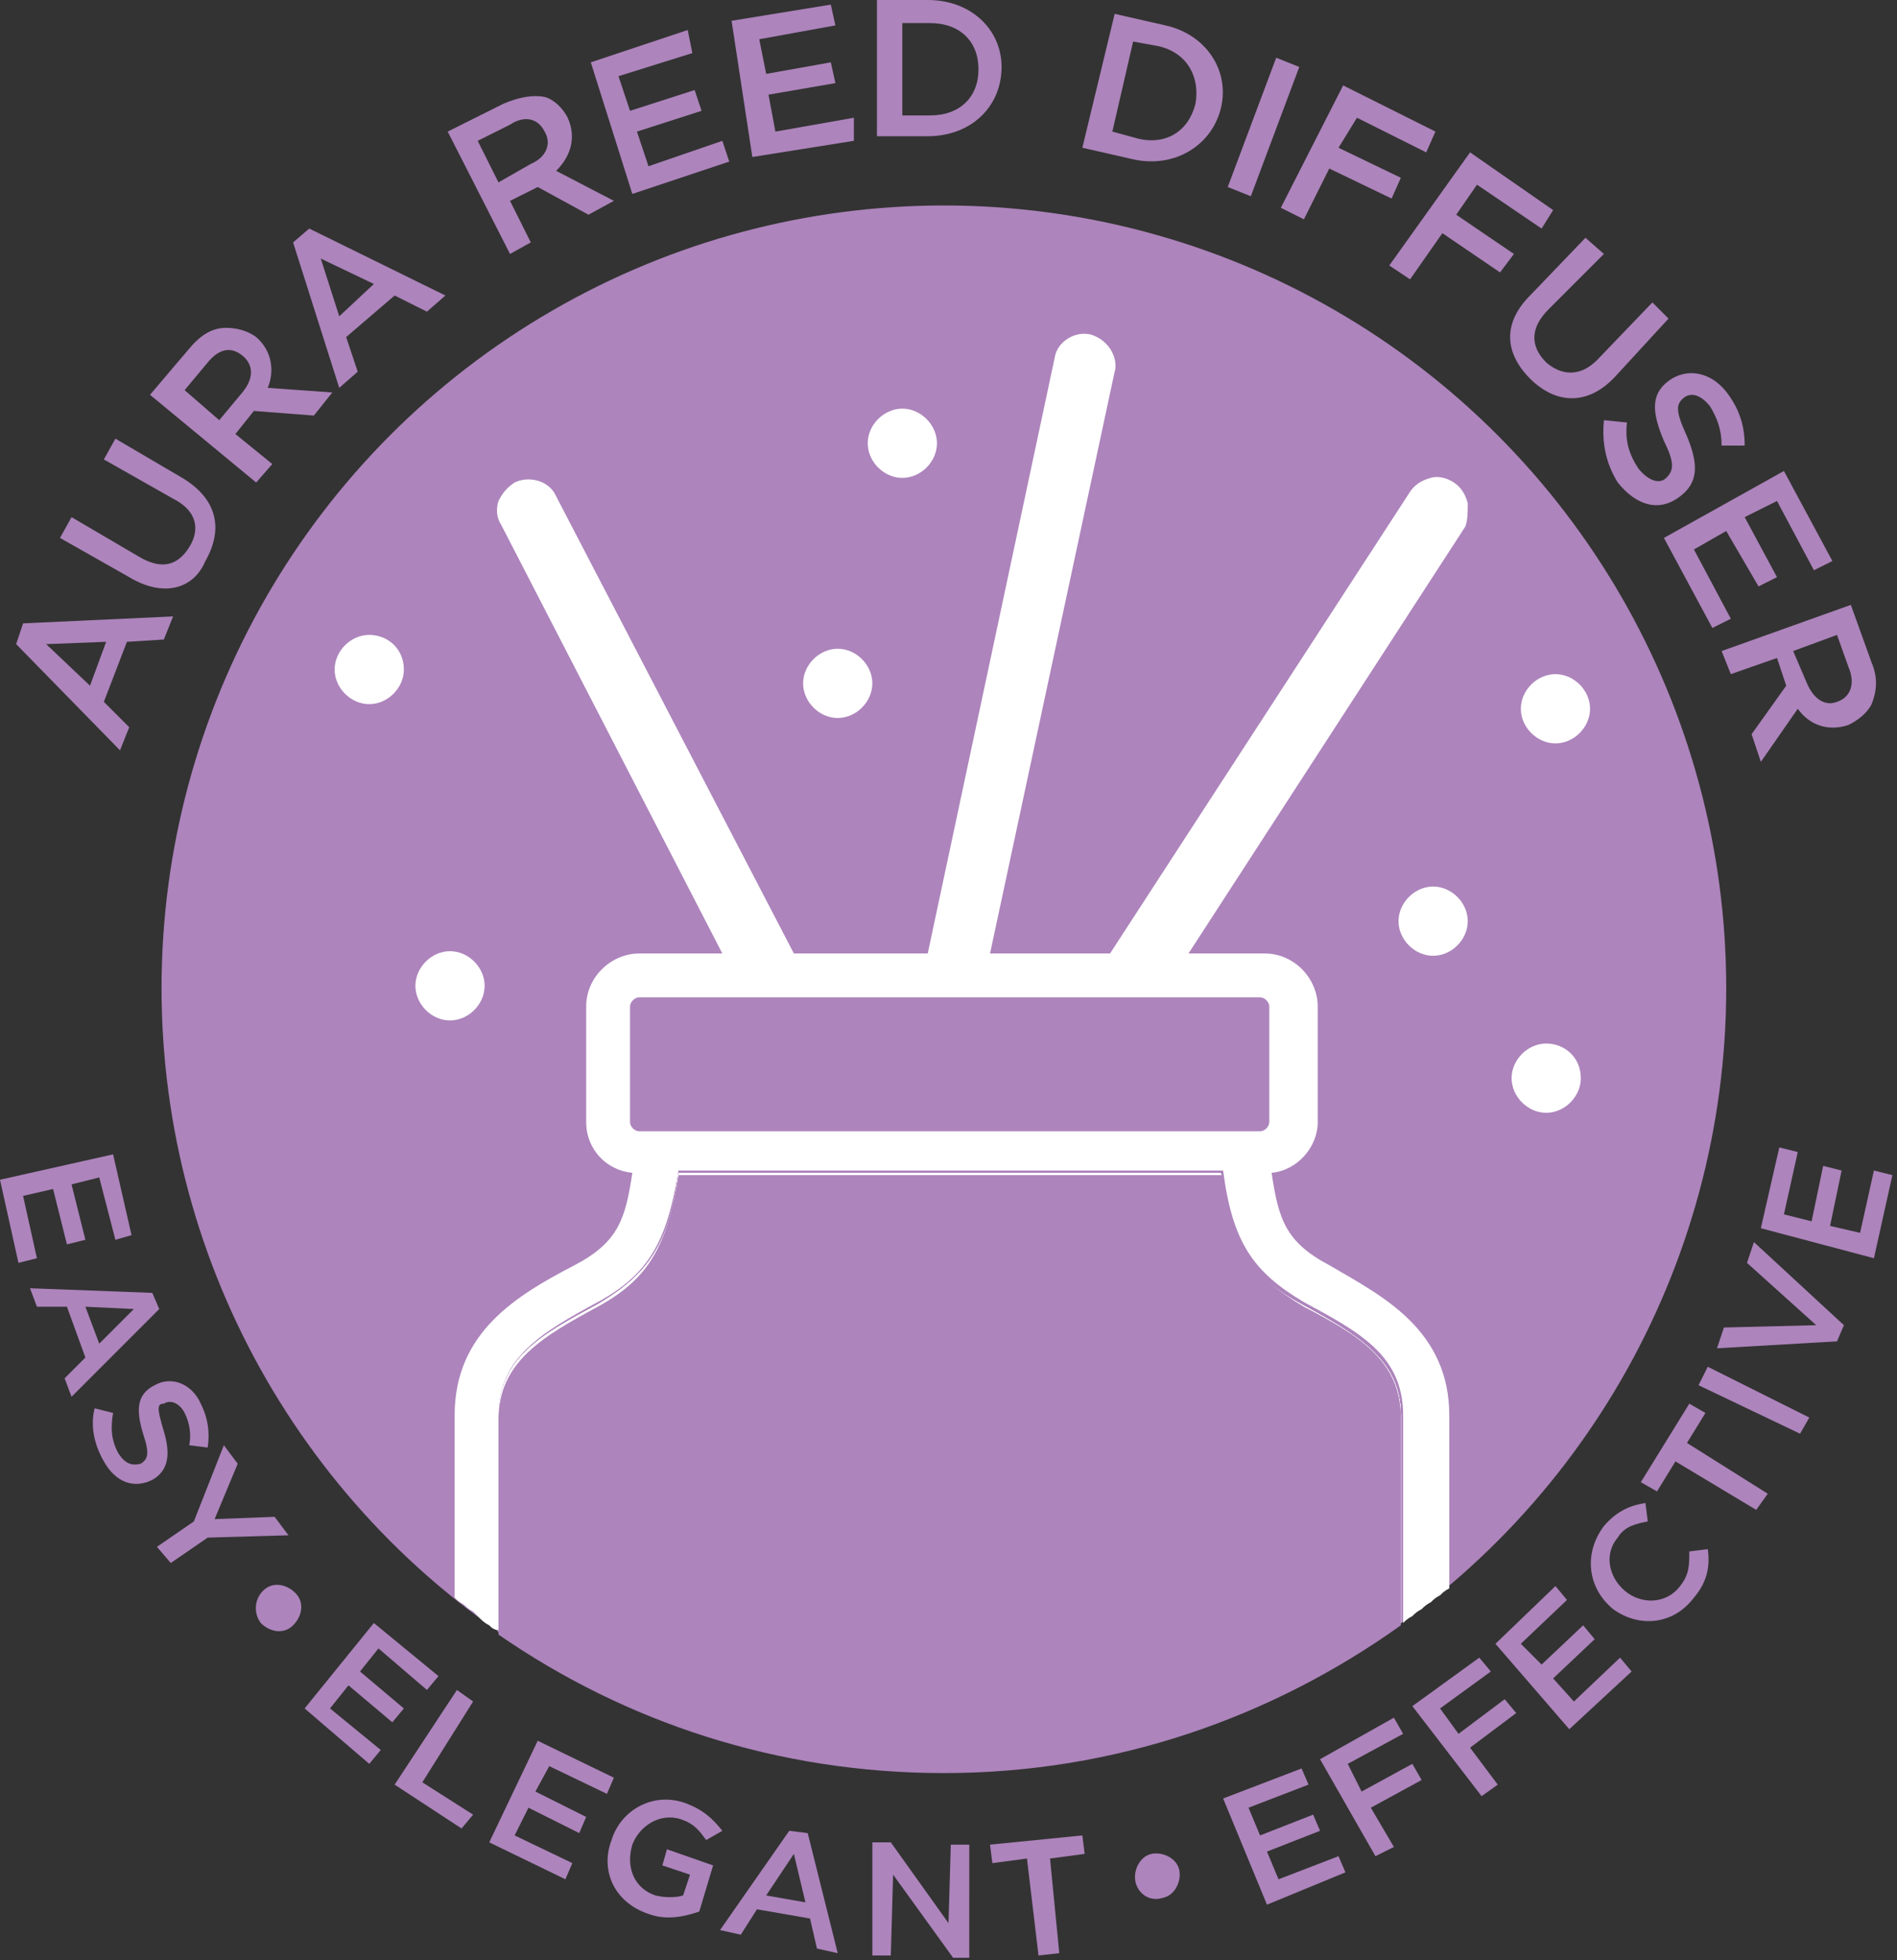 <?xml version="1.0" encoding="UTF-8"?> <svg xmlns="http://www.w3.org/2000/svg" xmlns:xlink="http://www.w3.org/1999/xlink" version="1.1" id="Layer_1" x="0px" y="0px" viewBox="0 0 82.2 84.9" style="enable-background:new 0 0 82.2 84.9;" xml:space="preserve"><rect x="0" y="0" width="82.2" height="84.9" fill="#333333" stroke="none"/> <style type="text/css"> .st0{fill:#AD84BC;} .st1{fill:#FFFFFF;} .st2{fill:none;} </style> <circle class="st0" cx="40.9" cy="42.8" r="33.9"></circle> <g> <path class="st1" d="M21,42.7c0,0.8-0.7,1.5-1.5,1.5c-0.8,0-1.5-0.7-1.5-1.5c0-0.8,0.7-1.5,1.5-1.5C20.3,41.2,21,41.9,21,42.7z"></path> </g> <g> <path class="st1" d="M63.6,39.9c0,0.8-0.7,1.5-1.5,1.5c-0.8,0-1.5-0.7-1.5-1.5c0-0.8,0.7-1.5,1.5-1.5 C62.9,38.4,63.6,39.1,63.6,39.9z"></path> </g> <g> <path class="st1" d="M68.9,30.7c0,0.8-0.7,1.5-1.5,1.5c-0.8,0-1.5-0.7-1.5-1.5c0-0.8,0.7-1.5,1.5-1.5 C68.2,29.2,68.9,29.9,68.9,30.7z"></path> </g> <g> <path class="st1" d="M37.8,29.6c0,0.8-0.7,1.5-1.5,1.5c-0.8,0-1.5-0.7-1.5-1.5c0-0.8,0.7-1.5,1.5-1.5 C37.1,28.1,37.8,28.8,37.8,29.6z"></path> </g> <g> <path class="st1" d="M40.6,19.2c0,0.8-0.7,1.5-1.5,1.5c-0.8,0-1.5-0.7-1.5-1.5c0-0.8,0.7-1.5,1.5-1.5 C39.9,17.7,40.6,18.4,40.6,19.2z"></path> </g> <g> <path class="st1" d="M68.5,46.7c0,0.8-0.7,1.5-1.5,1.5c-0.8,0-1.5-0.7-1.5-1.5c0-0.8,0.7-1.5,1.5-1.5 C67.8,45.2,68.5,45.8,68.5,46.7z"></path> </g> <g> <path class="st1" d="M17.5,29c0,0.8-0.7,1.5-1.5,1.5c-0.8,0-1.5-0.7-1.5-1.5c0-0.8,0.7-1.5,1.5-1.5C16.8,27.5,17.5,28.1,17.5,29z"></path> </g> <g> <path class="st0" d="M0.7,27.9L1,27l6.5-0.3l-0.4,1l-1.6,0.1l-1,2.6l1.1,1.1l-0.4,1L0.7,27.9z M4.6,27.8L2,27.9l1.9,1.8L4.6,27.8z"></path> <path class="st0" d="M5.6,25l-3-1.7l0.5-0.9l2.9,1.7c1,0.6,1.7,0.4,2.2-0.4c0.5-0.8,0.3-1.6-0.7-2.1l-3-1.7l0.5-0.9l2.9,1.7 c1.5,0.9,1.8,2.2,1,3.6C8.4,25.5,7.1,25.9,5.6,25z"></path> <path class="st0" d="M6.5,17.1l1.7-2c0.5-0.6,1-0.9,1.6-0.9c0.4,0,0.9,0.1,1.3,0.4l0,0c0.7,0.6,0.8,1.5,0.5,2.2l2.8,0.2l-0.8,1 L11,17.8l-0.8,1l1.6,1.3l-0.7,0.8L6.5,17.1z M10.5,17c0.5-0.6,0.5-1.2,0-1.6l0,0c-0.5-0.4-1-0.3-1.5,0.3l-1,1.2l1.5,1.3L10.5,17z"></path> <path class="st0" d="M12.7,10.5l0.7-0.6l5.9,2.9l-0.8,0.7l-1.4-0.7l-2.1,1.8l0.5,1.5l-0.8,0.7L12.7,10.5z M16.2,12.3l-2.3-1.1 l0.8,2.5L16.2,12.3z"></path> <path class="st0" d="M19.4,5.7l2.4-1.2c0.7-0.3,1.3-0.4,1.8-0.3c0.4,0.1,0.8,0.5,1,0.9l0,0C25,6,24.7,6.8,24.1,7.4l2.5,1.3 l-1.1,0.6l-2.2-1.2l-1.2,0.6l0.9,1.8L22.1,11L19.4,5.7z M23,7.1c0.7-0.3,0.9-0.9,0.6-1.4l0,0c-0.3-0.6-0.9-0.7-1.5-0.3l-1.4,0.7 l0.9,1.8L23,7.1z"></path> <path class="st0" d="M25.6,2.7l4.2-1.4L30,2.3l-3.2,1l0.5,1.5l2.8-0.9l0.3,0.9l-2.8,0.9l0.5,1.5l3.2-1.1L31.6,7l-4.2,1.4L25.6,2.7z "></path> <path class="st0" d="M31.7,0.9L36,0.2l0.2,0.9l-3.3,0.6l0.3,1.5L36,2.7l0.2,0.9l-2.9,0.5l0.3,1.6l3.4-0.6L37,6.1l-4.4,0.7L31.7,0.9 z"></path> <path class="st0" d="M38,0l2.2,0c1.9,0,3.2,1.3,3.2,2.9v0c0,1.7-1.3,3-3.2,3l-2.2,0L38,0z M39.1,1l0,4l1.2,0c1.3,0,2.1-0.8,2.1-2 l0,0c0-1.2-0.8-2-2.1-2L39.1,1z"></path> <path class="st0" d="M48.3,0.6l2.2,0.5c1.8,0.4,2.8,2,2.4,3.6l0,0c-0.4,1.6-2,2.6-3.8,2.2l-2.2-0.5L48.3,0.6z M49.1,1.8l-0.9,3.9 L49.3,6c1.2,0.3,2.2-0.3,2.5-1.5l0,0C52,3.4,51.5,2.3,50.2,2L49.1,1.8z"></path> <path class="st0" d="M55.3,2.5l1,0.4l-2.1,5.6l-1-0.4L55.3,2.5z"></path> <path class="st0" d="M58.2,3.7l4,2l-0.4,0.9l-3-1.5L58,6.4l2.7,1.3l-0.4,0.9l-2.7-1.3l-1.1,2.2L55.5,9L58.2,3.7z"></path> <path class="st0" d="M63.7,6.6l3.6,2.5l-0.5,0.8L64,8l-0.9,1.3l2.5,1.7L65,11.8l-2.5-1.7l-1.4,2l-0.9-0.6L63.7,6.6z"></path> <path class="st0" d="M66.3,12.8l2.4-2.5l0.8,0.7l-2.4,2.4c-0.8,0.8-0.8,1.6-0.1,2.3c0.7,0.6,1.5,0.6,2.2-0.1l2.4-2.5l0.7,0.7 L70,16.3c-1.2,1.3-2.6,1.2-3.7,0.1C65.2,15.3,65.1,14,66.3,12.8z"></path> <path class="st0" d="M69.5,18.2l1,0.1c-0.1,0.8,0.1,1.4,0.5,2c0.4,0.5,0.9,0.7,1.2,0.4l0,0c0.3-0.3,0.4-0.6-0.1-1.6 c-0.5-1.2-0.6-2,0.2-2.6l0,0c0.8-0.6,1.9-0.4,2.6,0.6c0.5,0.7,0.7,1.4,0.7,2.2l-1,0c0-0.7-0.2-1.2-0.5-1.7 c-0.4-0.5-0.8-0.6-1.1-0.4l0,0c-0.4,0.3-0.4,0.6,0.1,1.7c0.5,1.2,0.5,2-0.3,2.6l0,0c-0.9,0.7-1.9,0.4-2.7-0.6 C69.6,20.1,69.4,19.2,69.5,18.2z"></path> <path class="st0" d="M77.3,20.4l2.1,3.9l-0.8,0.4l-1.6-3l-1.4,0.7l1.4,2.6l-0.8,0.4L74.8,23l-1.4,0.8l1.6,3l-0.8,0.4l-2.1-3.9 L77.3,20.4z"></path> <path class="st0" d="M80.2,26.2l0.9,2.5c0.3,0.7,0.2,1.3,0,1.8c-0.2,0.4-0.6,0.7-1,0.9l0,0c-0.9,0.3-1.7,0-2.2-0.7l-1.6,2.3 l-0.4-1.2l1.5-2.1l-0.4-1.2l-2,0.7l-0.4-1L80.2,26.2z M78.3,29.6c0.3,0.7,0.8,1,1.3,0.8l0,0c0.6-0.2,0.8-0.8,0.5-1.5l-0.5-1.4 l-1.9,0.7L78.3,29.6z"></path> </g> <g> <path class="st0" d="M4.9,50l0.8,3.5L5,53.7L4.3,51l-1.2,0.3l0.6,2.4l-0.8,0.2l-0.6-2.4l-1.3,0.3l0.6,2.7l-0.8,0.2l-0.8-3.6L4.9,50 z"></path> <path class="st0" d="M6.6,56l0.3,0.7l-3.8,3.8l-0.3-0.8l0.9-0.9l-0.8-2.2l-1.3,0l-0.3-0.8L6.6,56z M4.3,58.2l1.5-1.5l-2.1-0.1 L4.3,58.2z"></path> <path class="st0" d="M4.1,61l0.8,0.2c-0.1,0.6-0.1,1.1,0.2,1.7c0.3,0.5,0.6,0.6,1,0.5l0,0c0.3-0.2,0.4-0.4,0.1-1.3 c-0.3-1-0.3-1.7,0.5-2.1l0,0c0.7-0.4,1.6-0.1,2,0.8c0.3,0.6,0.4,1.2,0.3,1.9l-0.8-0.1c0.1-0.5,0-1-0.2-1.4 c-0.2-0.4-0.6-0.6-0.9-0.4l0,0C6.8,60.8,6.8,61,7.1,62c0.3,1,0.2,1.7-0.5,2.1l0,0c-0.8,0.4-1.6,0.1-2.1-0.8 C4.1,62.6,3.9,61.8,4.1,61z"></path> <path class="st0" d="M8.4,65.9l1.3-3.3l0.6,0.8l-1,2.4l2.6-0.1l0.6,0.8l-3.5,0.1l-1.6,1.1L6.8,67L8.4,65.9z"></path> <path class="st0" d="M11.4,68.9L11.4,68.9c0.4-0.4,1-0.3,1.4,0.1c0.4,0.4,0.3,1-0.1,1.4l0,0c-0.4,0.4-1,0.3-1.4-0.1 C11,69.9,11,69.3,11.4,68.9z"></path> <path class="st0" d="M16.2,70.3l2.8,2.3l-0.5,0.6l-2.1-1.8l-0.8,1l1.9,1.6L17,74.6L15.1,73l-0.8,1l2.2,1.8l-0.5,0.6l-2.8-2.4 L16.2,70.3z"></path> <path class="st0" d="M19.8,73.2l0.7,0.5l-2.2,3.5l2.2,1.4L20,79.2l-2.9-1.9L19.8,73.2z"></path> <path class="st0" d="M23.3,75.4l3.3,1.6l-0.3,0.7l-2.5-1.2l-0.6,1.1l2.2,1.1l-0.3,0.7l-2.2-1.1l-0.6,1.2l2.5,1.2l-0.3,0.7l-3.3-1.6 L23.3,75.4z"></path> <path class="st0" d="M26.5,79.7L26.5,79.7c0.4-1.3,1.8-2.1,3.2-1.6c0.8,0.3,1.2,0.7,1.6,1.2l-0.7,0.4c-0.3-0.4-0.5-0.7-1.1-0.9 c-0.9-0.3-1.8,0.3-2.1,1.1l0,0c-0.3,1,0.1,1.9,1,2.2c0.4,0.1,0.9,0.1,1.2,0l0.3-0.9l-1.2-0.4l0.2-0.7l2,0.7l-0.6,2 c-0.6,0.2-1.4,0.4-2.2,0.1C26.6,82.4,26,81,26.5,79.7z"></path> <path class="st0" d="M34.2,79.3l0.8,0.1l1.3,5.2l-0.9-0.2l-0.3-1.3l-2.3-0.4l-0.7,1.1l-0.9-0.2L34.2,79.3z M34.9,82.4l-0.5-2.1 l-1.2,1.8L34.9,82.4z"></path> <path class="st0" d="M37.8,79.8l0.8,0l2.5,3.5l0.1-3.4l0.8,0L42,84.8l-0.7,0l-2.6-3.6l-0.1,3.5l-0.8,0L37.8,79.8z"></path> <path class="st0" d="M44.5,80.5l-1.5,0.2l-0.1-0.8l4-0.4l0.1,0.8l-1.5,0.2l0.4,4.1l-0.9,0.1L44.5,80.5z"></path> <path class="st0" d="M49.2,81.5L49.2,81.5c-0.1-0.5,0.2-1.1,0.7-1.2c0.5-0.1,1.1,0.2,1.2,0.7l0,0c0.1,0.5-0.2,1.1-0.7,1.2 C49.8,82.4,49.3,82,49.2,81.5z"></path> <path class="st0" d="M53,77.9l3.4-1.3l0.3,0.7l-2.6,1l0.5,1.2l2.3-0.9l0.3,0.7l-2.3,0.9l0.5,1.2l2.6-1l0.3,0.7l-3.4,1.4L53,77.9z"></path> <path class="st0" d="M57.2,76.2l3.2-1.8l0.4,0.7l-2.4,1.3l0.6,1.2l2.2-1.2l0.4,0.7l-2.2,1.2l1,1.7l-0.8,0.4L57.2,76.2z"></path> <path class="st0" d="M61.2,73.9l2.9-2.1l0.5,0.6L62.4,74l0.8,1.1l2-1.5l0.5,0.6l-2,1.5l1.2,1.6l-0.7,0.5L61.2,73.9z"></path> <path class="st0" d="M64.8,71.2l2.6-2.5l0.5,0.6l-2,1.9l0.9,0.9l1.8-1.7l0.5,0.6l-1.8,1.7l0.9,1l2-1.9l0.5,0.6l-2.7,2.5L64.8,71.2z "></path> <path class="st0" d="M69.9,69.7L69.9,69.7c-1.1-0.9-1.3-2.4-0.4-3.6c0.6-0.7,1.2-0.9,1.8-1l0.1,0.8c-0.5,0.1-1,0.2-1.3,0.7 c-0.6,0.7-0.4,1.7,0.3,2.3l0,0c0.7,0.6,1.8,0.6,2.4-0.2c0.4-0.5,0.4-0.9,0.4-1.5l0.8-0.1c0.1,0.7,0,1.4-0.6,2.1 C72.5,70.4,71,70.5,69.9,69.7z"></path> <path class="st0" d="M72.6,63.3l-0.8,1.3l-0.7-0.4l2.1-3.4l0.7,0.4l-0.8,1.3l3.5,2.2l-0.5,0.7L72.6,63.3z"></path> <path class="st0" d="M73.6,60l0.4-0.8l4.4,2.2L78,62.1L73.6,60z"></path> <path class="st0" d="M74.4,58.4l0.3-0.9l4-0.1l-3-2.7l0.3-0.9l3.9,3.6l-0.3,0.7L74.4,58.4z"></path> <path class="st0" d="M76.3,53.2l0.8-3.5l0.8,0.2l-0.6,2.7l1.2,0.3l0.5-2.4l0.8,0.2l-0.5,2.4l1.3,0.3l0.6-2.7l0.8,0.2l-0.8,3.6 L76.3,53.2z"></path> </g> <g> <path class="st1" d="M56.4,56.5c-2.2-1.2-3.1-2.6-3.5-5.7H29.4c-0.4,3.1-1.3,4.4-3.5,5.7c-2.4,1.3-4.3,2.3-4.3,4.9v9.3 c5.5,3.8,12.1,6,19.3,6c7.4,0,14.2-2.4,19.8-6.4v-9C60.7,58.9,58.8,57.8,56.4,56.5z M54.6,43.2H27.7c-0.2,0-0.4,0.2-0.4,0.4v5 c0,0.2,0.2,0.4,0.4,0.4h26.9c0.2,0,0.4-0.2,0.4-0.4v-5C55,43.4,54.8,43.2,54.6,43.2z"></path> <path class="st1" d="M63.6,21.8c-0.1-0.4-0.3-0.7-0.6-0.9c-0.3-0.2-0.7-0.3-1-0.2c-0.4,0.1-0.7,0.3-0.9,0.6l-13,20h-5.2l5.4-25.2 c0.1-0.3,0-0.7-0.2-1c-0.2-0.3-0.5-0.5-0.8-0.6c-0.7-0.2-1.5,0.3-1.6,1l-5.5,25.8h-5.8L24.1,21.5c-0.3-0.7-1.2-0.9-1.8-0.6 c-0.3,0.2-0.5,0.4-0.7,0.8c-0.1,0.3-0.1,0.7,0.1,1l9.6,18.6h-3.6c-1.2,0-2.3,1-2.3,2.3v5c0,1.2,0.9,2.1,2,2.2c-0.3,2-0.6,3-2.5,4 c-2.5,1.3-5.2,2.9-5.2,6.5v7.9c0.1,0.1,0.2,0.2,0.4,0.3c0.1,0.1,0.2,0.2,0.4,0.3c0.1,0.1,0.2,0.2,0.3,0.3c0.1,0.1,0.2,0.2,0.4,0.3 c0.1,0.1,0.2,0.2,0.4,0.2v-9.3c0-2.5,1.9-3.6,4.3-4.9c2.2-1.2,3-2.6,3.5-5.7H53c0.4,3.1,1.3,4.4,3.5,5.7c2.4,1.3,4.3,2.3,4.3,4.9v9 c0.1-0.1,0.2-0.2,0.4-0.3c0.1-0.1,0.2-0.2,0.4-0.3c0.1-0.1,0.2-0.2,0.4-0.3c0.1-0.1,0.2-0.2,0.4-0.3c0.1-0.1,0.2-0.2,0.4-0.3v-7.5 c0-1.8-0.7-3.1-1.7-4.1c-1-1-2.3-1.7-3.5-2.4c-1.9-1-2.2-2-2.5-4c1.1-0.1,2-1.1,2-2.2v-5c0-1.2-1-2.3-2.3-2.3h-3.3l12-18.5 C63.6,22.5,63.6,22.2,63.6,21.8z M54.6,43.2c0.2,0,0.4,0.2,0.4,0.4v5c0,0.2-0.2,0.4-0.4,0.4H27.7c-0.2,0-0.4-0.2-0.4-0.4v-5 c0-0.2,0.2-0.4,0.4-0.4H54.6z"></path> <path class="st1" d="M55,43.6v5c0,0.2-0.2,0.4-0.4,0.4H27.7c-0.2,0-0.4-0.2-0.4-0.4v-5c0-0.2,0.2-0.4,0.4-0.4h26.9 C54.8,43.2,55,43.4,55,43.6z"></path> <path class="st1" d="M56.4,56.5c-2.2-1.2-3.1-2.6-3.5-5.7H29.4c-0.4,3.1-1.3,4.4-3.5,5.7c-2.4,1.3-4.3,2.3-4.3,4.9v9.3 c5.5,3.8,12.1,6,19.3,6c7.4,0,14.2-2.4,19.8-6.4v-9C60.7,58.9,58.8,57.8,56.4,56.5z"></path> <path class="st1" d="M56.4,56.5c-2.2-1.2-3.1-2.6-3.5-5.7H29.4c-0.4,3.1-1.3,4.4-3.5,5.7c-2.4,1.3-4.3,2.3-4.3,4.9v9.3 c5.5,3.8,12.1,6,19.3,6c7.4,0,14.2-2.4,19.8-6.4v-9C60.7,58.9,58.8,57.8,56.4,56.5z M54.6,43.2H27.7c-0.2,0-0.4,0.2-0.4,0.4v5 c0,0.2,0.2,0.4,0.4,0.4h26.9c0.2,0,0.4-0.2,0.4-0.4v-5C55,43.4,54.8,43.2,54.6,43.2z"></path> <path class="st1" d="M56.4,56.5c-2.2-1.2-3.1-2.6-3.5-5.7H29.4c-0.4,3.1-1.3,4.4-3.5,5.7c-2.4,1.3-4.3,2.3-4.3,4.9v9.3 c5.5,3.8,12.1,6,19.3,6c7.4,0,14.2-2.4,19.8-6.4v-9C60.7,58.9,58.8,57.8,56.4,56.5z M54.6,43.2H27.7c-0.2,0-0.4,0.2-0.4,0.4v5 c0,0.2,0.2,0.4,0.4,0.4h26.9c0.2,0,0.4-0.2,0.4-0.4v-5C55,43.4,54.8,43.2,54.6,43.2z"></path> <path class="st1" d="M56.4,56.5c-2.2-1.2-3.1-2.6-3.5-5.7H29.4c-0.4,3.1-1.3,4.4-3.5,5.7c-2.4,1.3-4.3,2.3-4.3,4.9v9.3 c5.5,3.8,12.1,6,19.3,6c7.4,0,14.2-2.4,19.8-6.4v-9C60.7,58.9,58.8,57.8,56.4,56.5z"></path> <path class="st0" d="M60.7,61.4v9c-5.6,4-12.4,6.4-19.8,6.4c-7.2,0-13.8-2.2-19.3-6v-9.3c0-2.5,1.9-3.6,4.3-4.9 c2.2-1.2,3-2.6,3.5-5.7H53c0.4,3.1,1.3,4.4,3.5,5.7C58.8,57.8,60.7,58.9,60.7,61.4z"></path> <path class="st1" d="M55,43.6v5c0,0.2-0.2,0.4-0.4,0.4H27.7c-0.2,0-0.4-0.2-0.4-0.4v-5c0-0.2,0.2-0.4,0.4-0.4h26.9 C54.8,43.2,55,43.4,55,43.6z"></path> <path class="st0" d="M55,43.6v5c0,0.2-0.2,0.4-0.4,0.4H27.7c-0.2,0-0.4-0.2-0.4-0.4v-5c0-0.2,0.2-0.4,0.4-0.4h26.9 C54.8,43.2,55,43.4,55,43.6z"></path> </g> <path class="st2" d="M55,43.6v5c0,0.2-0.2,0.4-0.4,0.4H27.7c-0.2,0-0.4-0.2-0.4-0.4v-5c0-0.2,0.2-0.4,0.4-0.4h26.9 C54.8,43.2,55,43.4,55,43.6z"></path> <path class="st2" d="M60.7,61.4v9c-5.6,4-12.4,6.4-19.8,6.4c-7.2,0-13.8-2.2-19.3-6v-9.3c0-2.5,1.9-3.6,4.3-4.9 c2.2-1.2,3-2.6,3.5-5.7H53c0.4,3.1,1.3,4.4,3.5,5.7C58.8,57.8,60.7,58.9,60.7,61.4z"></path> </svg> 